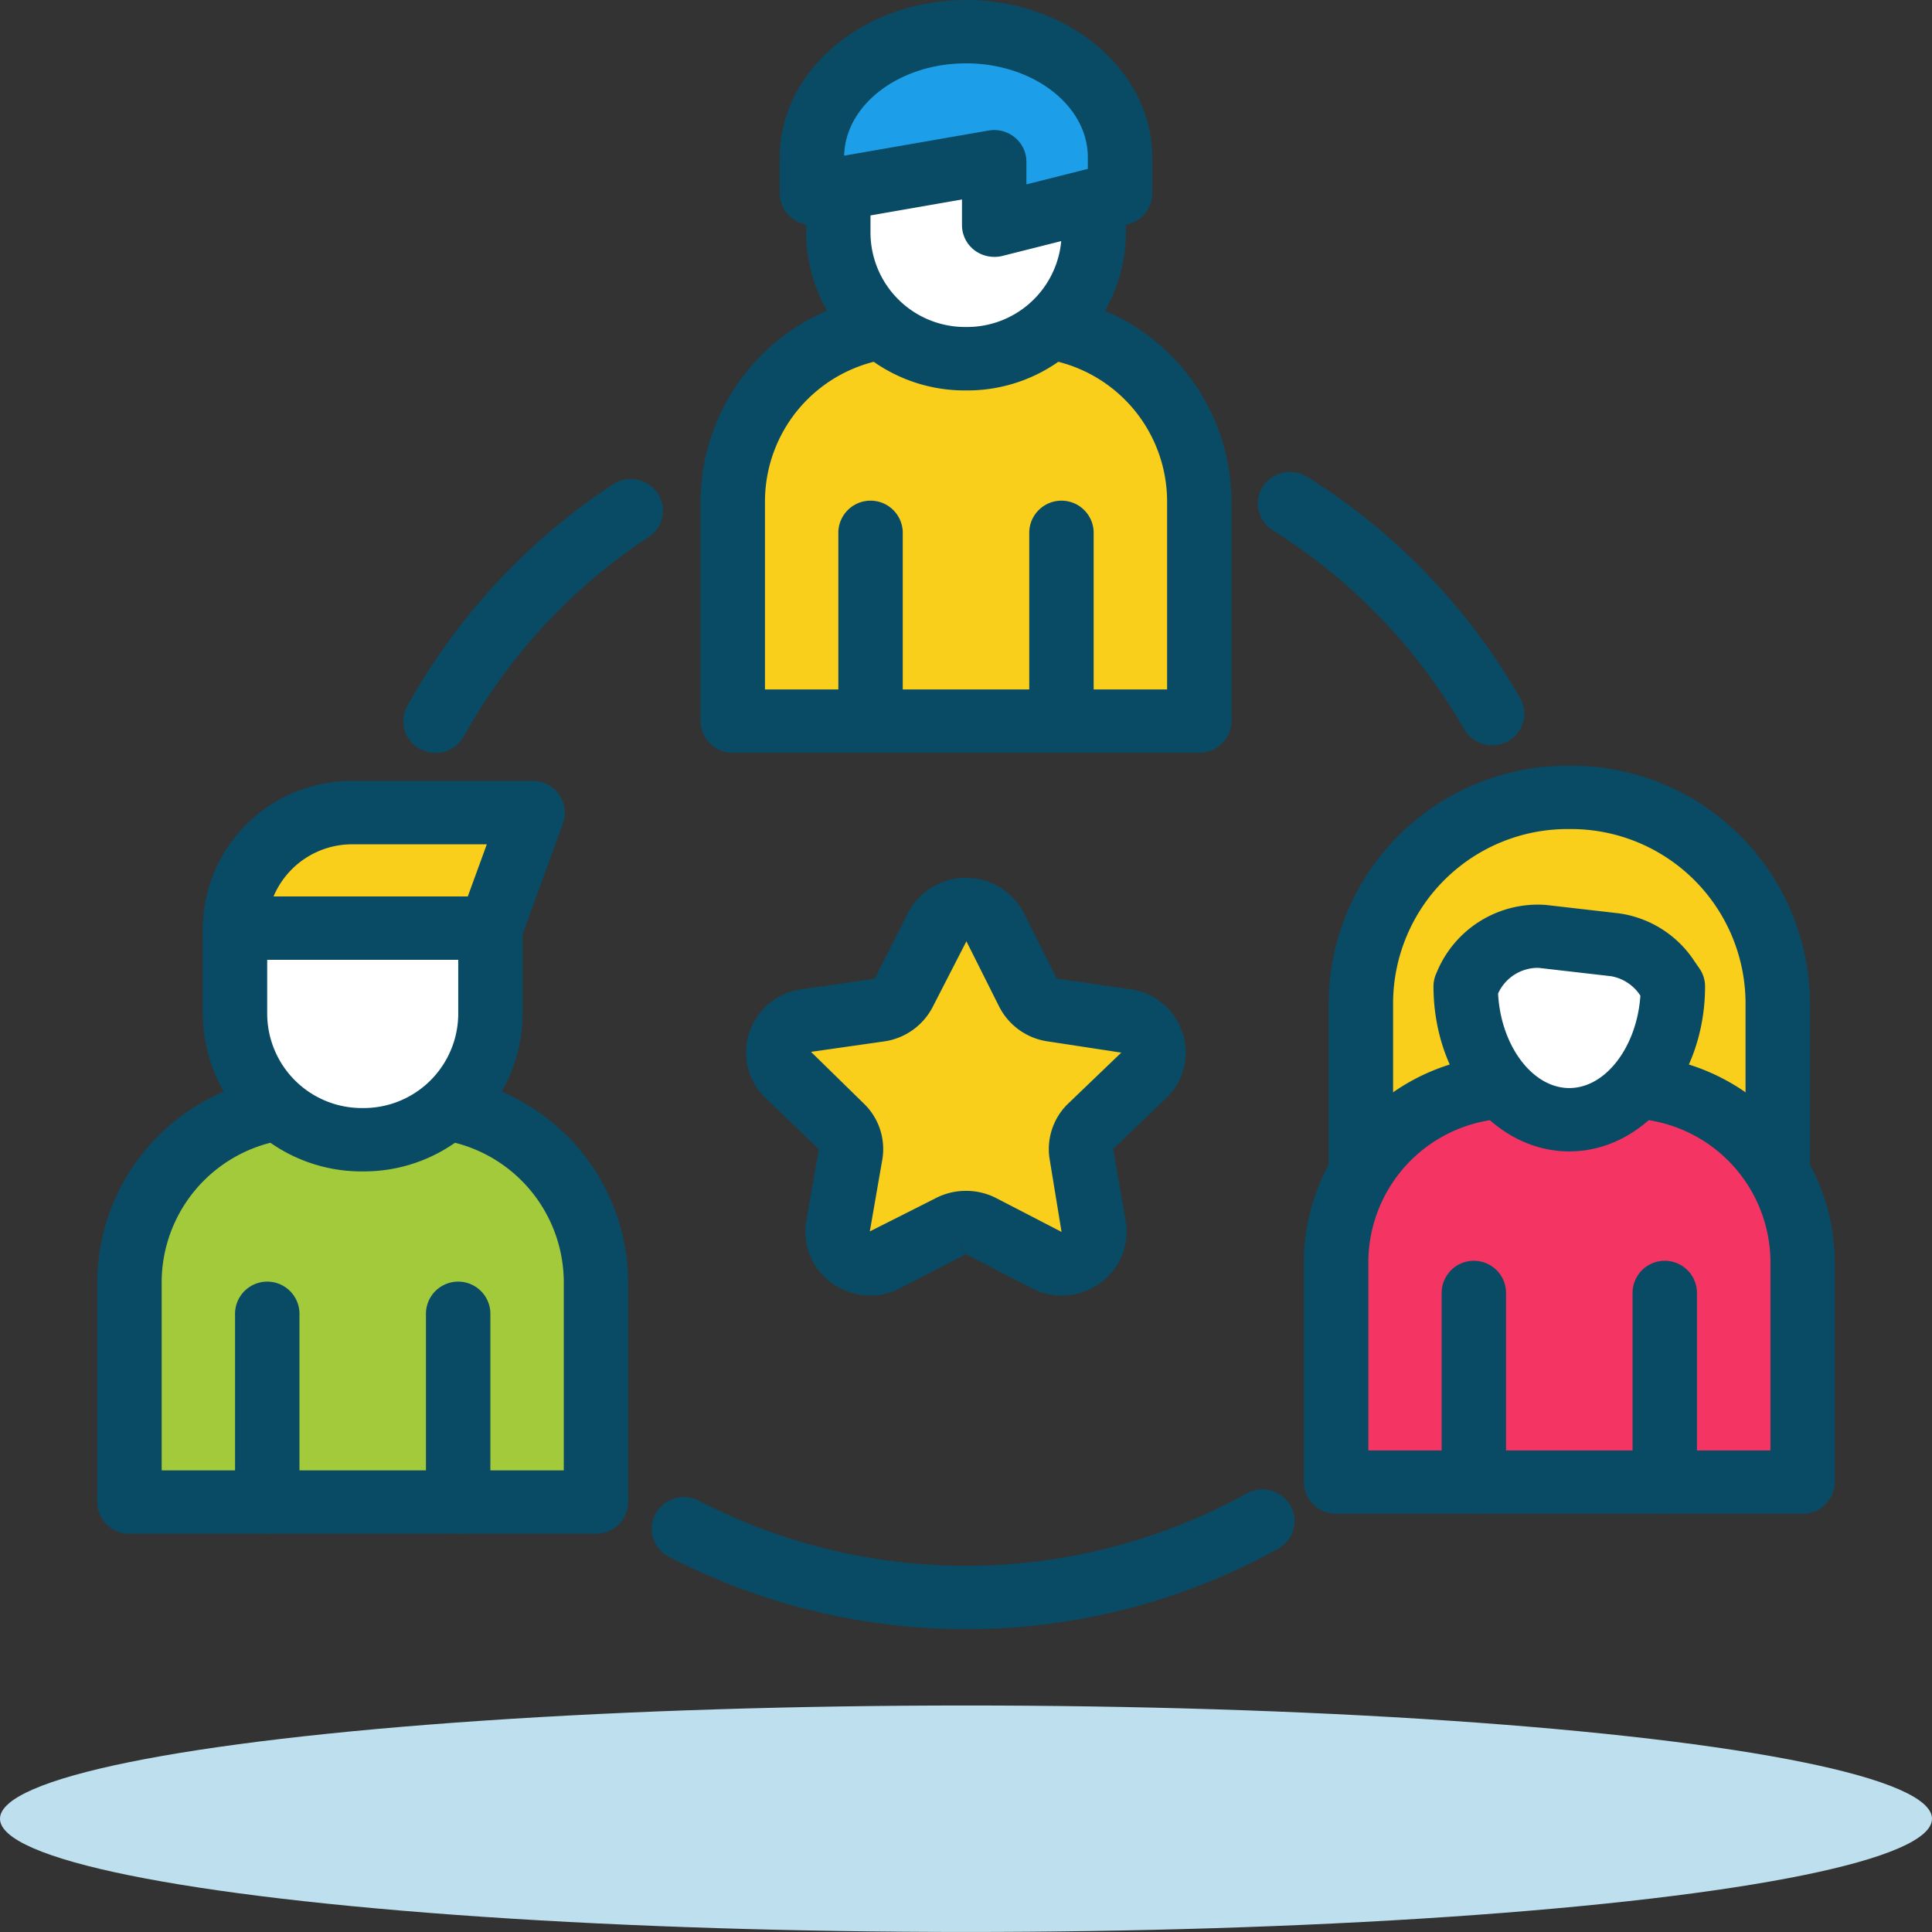 <svg xmlns="http://www.w3.org/2000/svg" width="80" height="80" viewBox="0 0 80 80">
  <rect x="0" y="0" width="80" height="80" fill="#333333" stroke="none"/>
  <g id="Clani" transform="translate(-1672.24 -686.34)">
    <g id="Group_1493" data-name="Group 1493">
      <g id="Group_1492" data-name="Group 1492">
        <ellipse id="Ellipse_140" data-name="Ellipse 140" cx="40" cy="4.689" rx="40" ry="4.689" transform="translate(1672.24 756.961)" fill="#bee0ee"/>
      </g>
    </g>
    <g id="Group_1515" data-name="Group 1515">
      <g id="Group_1499" data-name="Group 1499">
        <g id="Group_1494" data-name="Group 1494">
          <path id="Rectangle_697" data-name="Rectangle 697" d="M0,0H17.261a0,0,0,0,1,0,0V10.17a8.63,8.63,0,0,1-8.63,8.63h0A8.63,8.63,0,0,1,0,10.17V0A0,0,0,0,1,0,0Z" transform="translate(1745.852 738.158) rotate(-180)" fill="#f9cf1c"/>
          <path id="Path_1130" data-name="Path 1130" d="M1745.852,739.47h-17.261a1.323,1.323,0,0,1-1.333-1.312V727.829a9.876,9.876,0,0,1,9.946-9.783h.036a9.877,9.877,0,0,1,9.946,9.783v10.329A1.323,1.323,0,0,1,1745.852,739.47Zm-15.927-2.623h14.594v-9.018a7.229,7.229,0,0,0-7.279-7.16h-.036a7.228,7.228,0,0,0-7.279,7.16Z" fill="#094a65"/>
        </g>
        <g id="Group_1495" data-name="Group 1495">
          <path id="Rectangle_698" data-name="Rectangle 698" d="M9.659,0h0a9.659,9.659,0,0,1,9.659,9.659v6.714a0,0,0,0,1,0,0H0a0,0,0,0,1,0,0V9.659A9.659,9.659,0,0,1,9.659,0Z" transform="translate(1727.563 731.336)" fill="#f43462"/>
          <path id="Path_1131" data-name="Path 1131" d="M1746.88,749.021h-19.317a1.323,1.323,0,0,1-1.334-1.312v-9.145a8.621,8.621,0,0,1,8.681-8.539h4.623a8.621,8.621,0,0,1,8.681,8.539v9.145A1.323,1.323,0,0,1,1746.88,749.021ZM1728.9,746.4h16.651v-7.834a5.973,5.973,0,0,0-6.014-5.916h-4.623a5.973,5.973,0,0,0-6.014,5.916Z" fill="#094a65"/>
        </g>
        <g id="Group_1496" data-name="Group 1496">
          <path id="Path_1132" data-name="Path 1132" d="M1737.221,732.705h0c-2.369,0-4.29-2.473-4.29-5.523h0a3.205,3.205,0,0,1,3.169-2.067l3,.345a3.166,3.166,0,0,1,2.21,1.433l.2.289C1741.512,730.232,1739.591,732.705,1737.221,732.705Z" fill="#fff"/>
          <path id="Path_1133" data-name="Path 1133" d="M1737.221,734.017c-3.1,0-5.623-3.066-5.623-6.835a1.289,1.289,0,0,1,.123-.55,4.523,4.523,0,0,1,4.534-2.82l3,.345a4.473,4.473,0,0,1,3.158,2l.2.289a1.3,1.3,0,0,1,.23.737C1742.845,730.951,1740.322,734.017,1737.221,734.017Zm-2.949-6.536c.112,2.15,1.417,3.913,2.949,3.913,1.512,0,2.8-1.716,2.944-3.826a1.819,1.819,0,0,0-1.218-.806l-3-.345A1.807,1.807,0,0,0,1734.272,727.481Z" fill="#094a65"/>
        </g>
        <g id="Group_1497" data-name="Group 1497">
          <path id="Path_1134" data-name="Path 1134" d="M1733.269,749.021a1.322,1.322,0,0,1-1.333-1.312v-7.83a1.333,1.333,0,0,1,2.666,0v7.83A1.323,1.323,0,0,1,1733.269,749.021Z" fill="#094a65"/>
        </g>
        <g id="Group_1498" data-name="Group 1498">
          <path id="Path_1135" data-name="Path 1135" d="M1741.174,749.021a1.323,1.323,0,0,1-1.333-1.312v-7.83a1.333,1.333,0,0,1,2.666,0v7.83A1.322,1.322,0,0,1,1741.174,749.021Z" fill="#094a65"/>
        </g>
      </g>
      <g id="Group_1505" data-name="Group 1505">
        <g id="Group_1500" data-name="Group 1500">
          <path id="Rectangle_699" data-name="Rectangle 699" d="M9.659,0h0a9.659,9.659,0,0,1,9.659,9.659v6.714a0,0,0,0,1,0,0H0a0,0,0,0,1,0,0V9.659A9.659,9.659,0,0,1,9.659,0Z" transform="translate(1677.6 732.165)" fill="#a3ca3a"/>
          <path id="Path_1136" data-name="Path 1136" d="M1696.918,749.849H1677.6a1.323,1.323,0,0,1-1.333-1.312v-9.145a8.621,8.621,0,0,1,8.68-8.539h4.624a8.62,8.62,0,0,1,8.68,8.539v9.145A1.322,1.322,0,0,1,1696.918,749.849Zm-17.984-2.623h16.651v-7.834a5.972,5.972,0,0,0-6.014-5.916h-4.624a5.972,5.972,0,0,0-6.013,5.916Z" fill="#094a65"/>
        </g>
        <g id="Group_1501" data-name="Group 1501">
          <path id="Rectangle_700" data-name="Rectangle 700" d="M0,0H10.578a0,0,0,0,1,0,0V3.473A5.289,5.289,0,0,1,5.289,8.761h0A5.289,5.289,0,0,1,0,3.473V0A0,0,0,0,1,0,0Z" transform="translate(1681.971 724.772)" fill="#fff"/>
          <path id="Path_1137" data-name="Path 1137" d="M1687.27,734.845h-.022a6.566,6.566,0,0,1-6.611-6.5v-3.57a1.323,1.323,0,0,1,1.334-1.311h10.577a1.322,1.322,0,0,1,1.334,1.311v3.57A6.567,6.567,0,0,1,1687.27,734.845Zm-3.966-8.762v2.259a3.918,3.918,0,0,0,3.944,3.88h.022a3.918,3.918,0,0,0,3.945-3.88v-2.259Z" fill="#094a65"/>
        </g>
        <g id="Group_1502" data-name="Group 1502">
          <path id="Path_1138" data-name="Path 1138" d="M1694.292,719.99h-7.46a4.822,4.822,0,0,0-4.861,4.782h10.577Z" fill="#f9cf1c"/>
          <path id="Path_1139" data-name="Path 1139" d="M1692.548,726.083h-10.577a1.323,1.323,0,0,1-1.334-1.311,6.153,6.153,0,0,1,6.2-6.094h7.459a1.341,1.341,0,0,1,1.091.557,1.3,1.3,0,0,1,.165,1.2l-1.745,4.782A1.332,1.332,0,0,1,1692.548,726.083Zm-8.982-2.622h8.044l.788-2.16h-5.565A3.533,3.533,0,0,0,1683.566,723.461Z" fill="#094a65"/>
        </g>
        <g id="Group_1503" data-name="Group 1503">
          <path id="Path_1140" data-name="Path 1140" d="M1683.307,749.849a1.323,1.323,0,0,1-1.334-1.312v-7.83a1.334,1.334,0,0,1,2.667,0v7.83A1.323,1.323,0,0,1,1683.307,749.849Z" fill="#094a65"/>
        </g>
        <g id="Group_1504" data-name="Group 1504">
          <path id="Path_1141" data-name="Path 1141" d="M1691.212,749.849a1.323,1.323,0,0,1-1.334-1.312v-7.83a1.334,1.334,0,0,1,2.667,0v7.83A1.323,1.323,0,0,1,1691.212,749.849Z" fill="#094a65"/>
        </g>
      </g>
      <g id="Group_1511" data-name="Group 1511">
        <g id="Group_1506" data-name="Group 1506">
          <path id="Rectangle_701" data-name="Rectangle 701" d="M9.659,0h0a9.659,9.659,0,0,1,9.659,9.659v6.714a0,0,0,0,1,0,0H0a0,0,0,0,1,0,0V9.659A9.659,9.659,0,0,1,9.659,0Z" transform="translate(1702.581 699.827)" fill="#f9cf1c"/>
          <path id="Path_1142" data-name="Path 1142" d="M1721.9,717.511h-19.318a1.322,1.322,0,0,1-1.333-1.312v-9.145a8.62,8.62,0,0,1,8.68-8.539h4.624a8.62,8.62,0,0,1,8.68,8.539V716.2A1.323,1.323,0,0,1,1721.9,717.511Zm-17.984-2.623h16.651v-7.834a5.973,5.973,0,0,0-6.014-5.916h-4.624a5.972,5.972,0,0,0-6.013,5.916Z" fill="#094a65"/>
        </g>
        <g id="Group_1507" data-name="Group 1507">
          <path id="Rectangle_702" data-name="Rectangle 702" d="M0,0H10.578a0,0,0,0,1,0,0V3.473A5.289,5.289,0,0,1,5.289,8.761h0A5.289,5.289,0,0,1,0,3.473V0A0,0,0,0,1,0,0Z" transform="translate(1706.952 692.434)" fill="#fff"/>
          <path id="Path_1143" data-name="Path 1143" d="M1712.251,702.507h-.022a6.564,6.564,0,0,1-6.61-6.5v-3.57a1.322,1.322,0,0,1,1.333-1.311h10.577a1.323,1.323,0,0,1,1.334,1.311V696A6.565,6.565,0,0,1,1712.251,702.507Zm-3.966-8.761V696a3.917,3.917,0,0,0,3.944,3.88h.022A3.917,3.917,0,0,0,1716.2,696v-2.258Z" fill="#094a65"/>
        </g>
        <g id="Group_1508" data-name="Group 1508">
          <path id="Path_1144" data-name="Path 1144" d="M1712.24,687.652h0c3.523,0,6.379,2.329,6.379,5.2v1.5l-5.211,1.314v-2.629l-7.546,1.315v-1.5C1705.862,689.981,1708.717,687.652,1712.24,687.652Z" fill="#1c9fe8"/>
          <path id="Path_1145" data-name="Path 1145" d="M1713.408,696.976a1.351,1.351,0,0,1-.818-.275,1.306,1.306,0,0,1-.516-1.036V694.6l-5.98,1.042a1.352,1.352,0,0,1-1.089-.287,1.3,1.3,0,0,1-.477-1v-1.5c0-3.592,3.46-6.514,7.712-6.514s7.712,2.922,7.712,6.514v1.5a1.316,1.316,0,0,1-1,1.27l-5.211,1.314A1.334,1.334,0,0,1,1713.408,696.976Zm5.211-2.625h0Zm-5.211-2.626a1.345,1.345,0,0,1,.856.307,1.3,1.3,0,0,1,.477,1.005v.938l2.544-.642v-.479c0-2.145-2.263-3.891-5.045-3.891-2.752,0-5,1.709-5.045,3.823l5.98-1.041A1.409,1.409,0,0,1,1713.408,691.725Z" fill="#094a65"/>
        </g>
        <g id="Group_1509" data-name="Group 1509">
          <path id="Path_1146" data-name="Path 1146" d="M1708.288,717.511a1.323,1.323,0,0,1-1.334-1.312v-7.83a1.334,1.334,0,0,1,2.667,0v7.83A1.322,1.322,0,0,1,1708.288,717.511Z" fill="#094a65"/>
        </g>
        <g id="Group_1510" data-name="Group 1510">
          <path id="Path_1147" data-name="Path 1147" d="M1716.193,717.511a1.323,1.323,0,0,1-1.334-1.312v-7.83a1.334,1.334,0,0,1,2.667,0v7.83A1.323,1.323,0,0,1,1716.193,717.511Z" fill="#094a65"/>
        </g>
      </g>
      <g id="Group_1512" data-name="Group 1512">
        <path id="Path_1148" data-name="Path 1148" d="M1712.24,753.8a26.721,26.721,0,0,1-12.306-3,1.3,1.3,0,0,1-.553-1.773,1.343,1.343,0,0,1,1.8-.545,24.035,24.035,0,0,0,22.675-.3,1.345,1.345,0,0,1,1.817.5,1.3,1.3,0,0,1-.506,1.787A26.672,26.672,0,0,1,1712.24,753.8Z" fill="#094a65"/>
      </g>
      <g id="Group_1513" data-name="Group 1513">
        <path id="Path_1149" data-name="Path 1149" d="M1734.027,717.2a1.336,1.336,0,0,1-1.163-.668,23.614,23.614,0,0,0-7.924-8.235,1.3,1.3,0,0,1-.407-1.811,1.349,1.349,0,0,1,1.842-.4,26.249,26.249,0,0,1,8.813,9.16,1.3,1.3,0,0,1-.508,1.786A1.349,1.349,0,0,1,1734.027,717.2Z" fill="#094a65"/>
      </g>
      <g id="Group_1514" data-name="Group 1514">
        <path id="Path_1150" data-name="Path 1150" d="M1690.273,717.517a1.35,1.35,0,0,1-.636-.159,1.3,1.3,0,0,1-.535-1.779,26.254,26.254,0,0,1,8.515-9.183,1.349,1.349,0,0,1,1.85.36,1.3,1.3,0,0,1-.365,1.82,23.586,23.586,0,0,0-7.656,8.256A1.338,1.338,0,0,1,1690.273,717.517Z" fill="#094a65"/>
      </g>
    </g>
    <g id="Group_1517" data-name="Group 1517">
      <g id="Group_1516" data-name="Group 1516">
        <path id="Path_1151" data-name="Path 1151" d="M1711.611,737.116l-2.707,1.4a1.348,1.348,0,0,1-1.962-1.4l.517-2.965a1.315,1.315,0,0,0-.389-1.177l-2.19-2.1a1.325,1.325,0,0,1,.75-2.27l3.026-.432a1.351,1.351,0,0,0,1.018-.728l1.354-2.7a1.362,1.362,0,0,1,2.425,0l1.354,2.7a1.349,1.349,0,0,0,1.018.728l3.026.432a1.326,1.326,0,0,1,.75,2.27l-2.19,2.1a1.316,1.316,0,0,0-.389,1.177l.517,2.965a1.348,1.348,0,0,1-1.962,1.4l-2.707-1.4A1.371,1.371,0,0,0,1711.611,737.116Z" fill="#f9cf1c"/>
        <path id="Path_1152" data-name="Path 1152" d="M1708.272,739.983a2.707,2.707,0,0,1-1.575-.507,2.6,2.6,0,0,1-1.069-2.584l.517-2.965-2.2-2.117a2.6,2.6,0,0,1-.679-2.709,2.66,2.66,0,0,1,2.168-1.8l3.026-.433,1.367-2.707a2.706,2.706,0,0,1,4.818,0l1.354,2.7,3.04.442a2.657,2.657,0,0,1,2.167,1.8,2.6,2.6,0,0,1-.678,2.71l-2.19,2.1.511,2.981a2.605,2.605,0,0,1-1.069,2.585,2.705,2.705,0,0,1-2.828.2l-2.707-1.4-.638-1.161.621,1.161-2.707,1.4A2.74,2.74,0,0,1,1708.272,739.983Zm3.969-4.332a2.709,2.709,0,0,1,1.249.3l2.707,1.4-.489-2.985a2.615,2.615,0,0,1,.773-2.339l2.189-2.1-3.037-.464a2.681,2.681,0,0,1-2.022-1.446l-1.354-2.7-1.387,2.7a2.685,2.685,0,0,1-2.024,1.446l-3.024.432,2.179,2.133a2.613,2.613,0,0,1,.772,2.337l-.516,2.966,2.734-1.38h0A2.711,2.711,0,0,1,1712.241,735.651Z" fill="#094a65"/>
      </g>
    </g>
  </g>
</svg>
